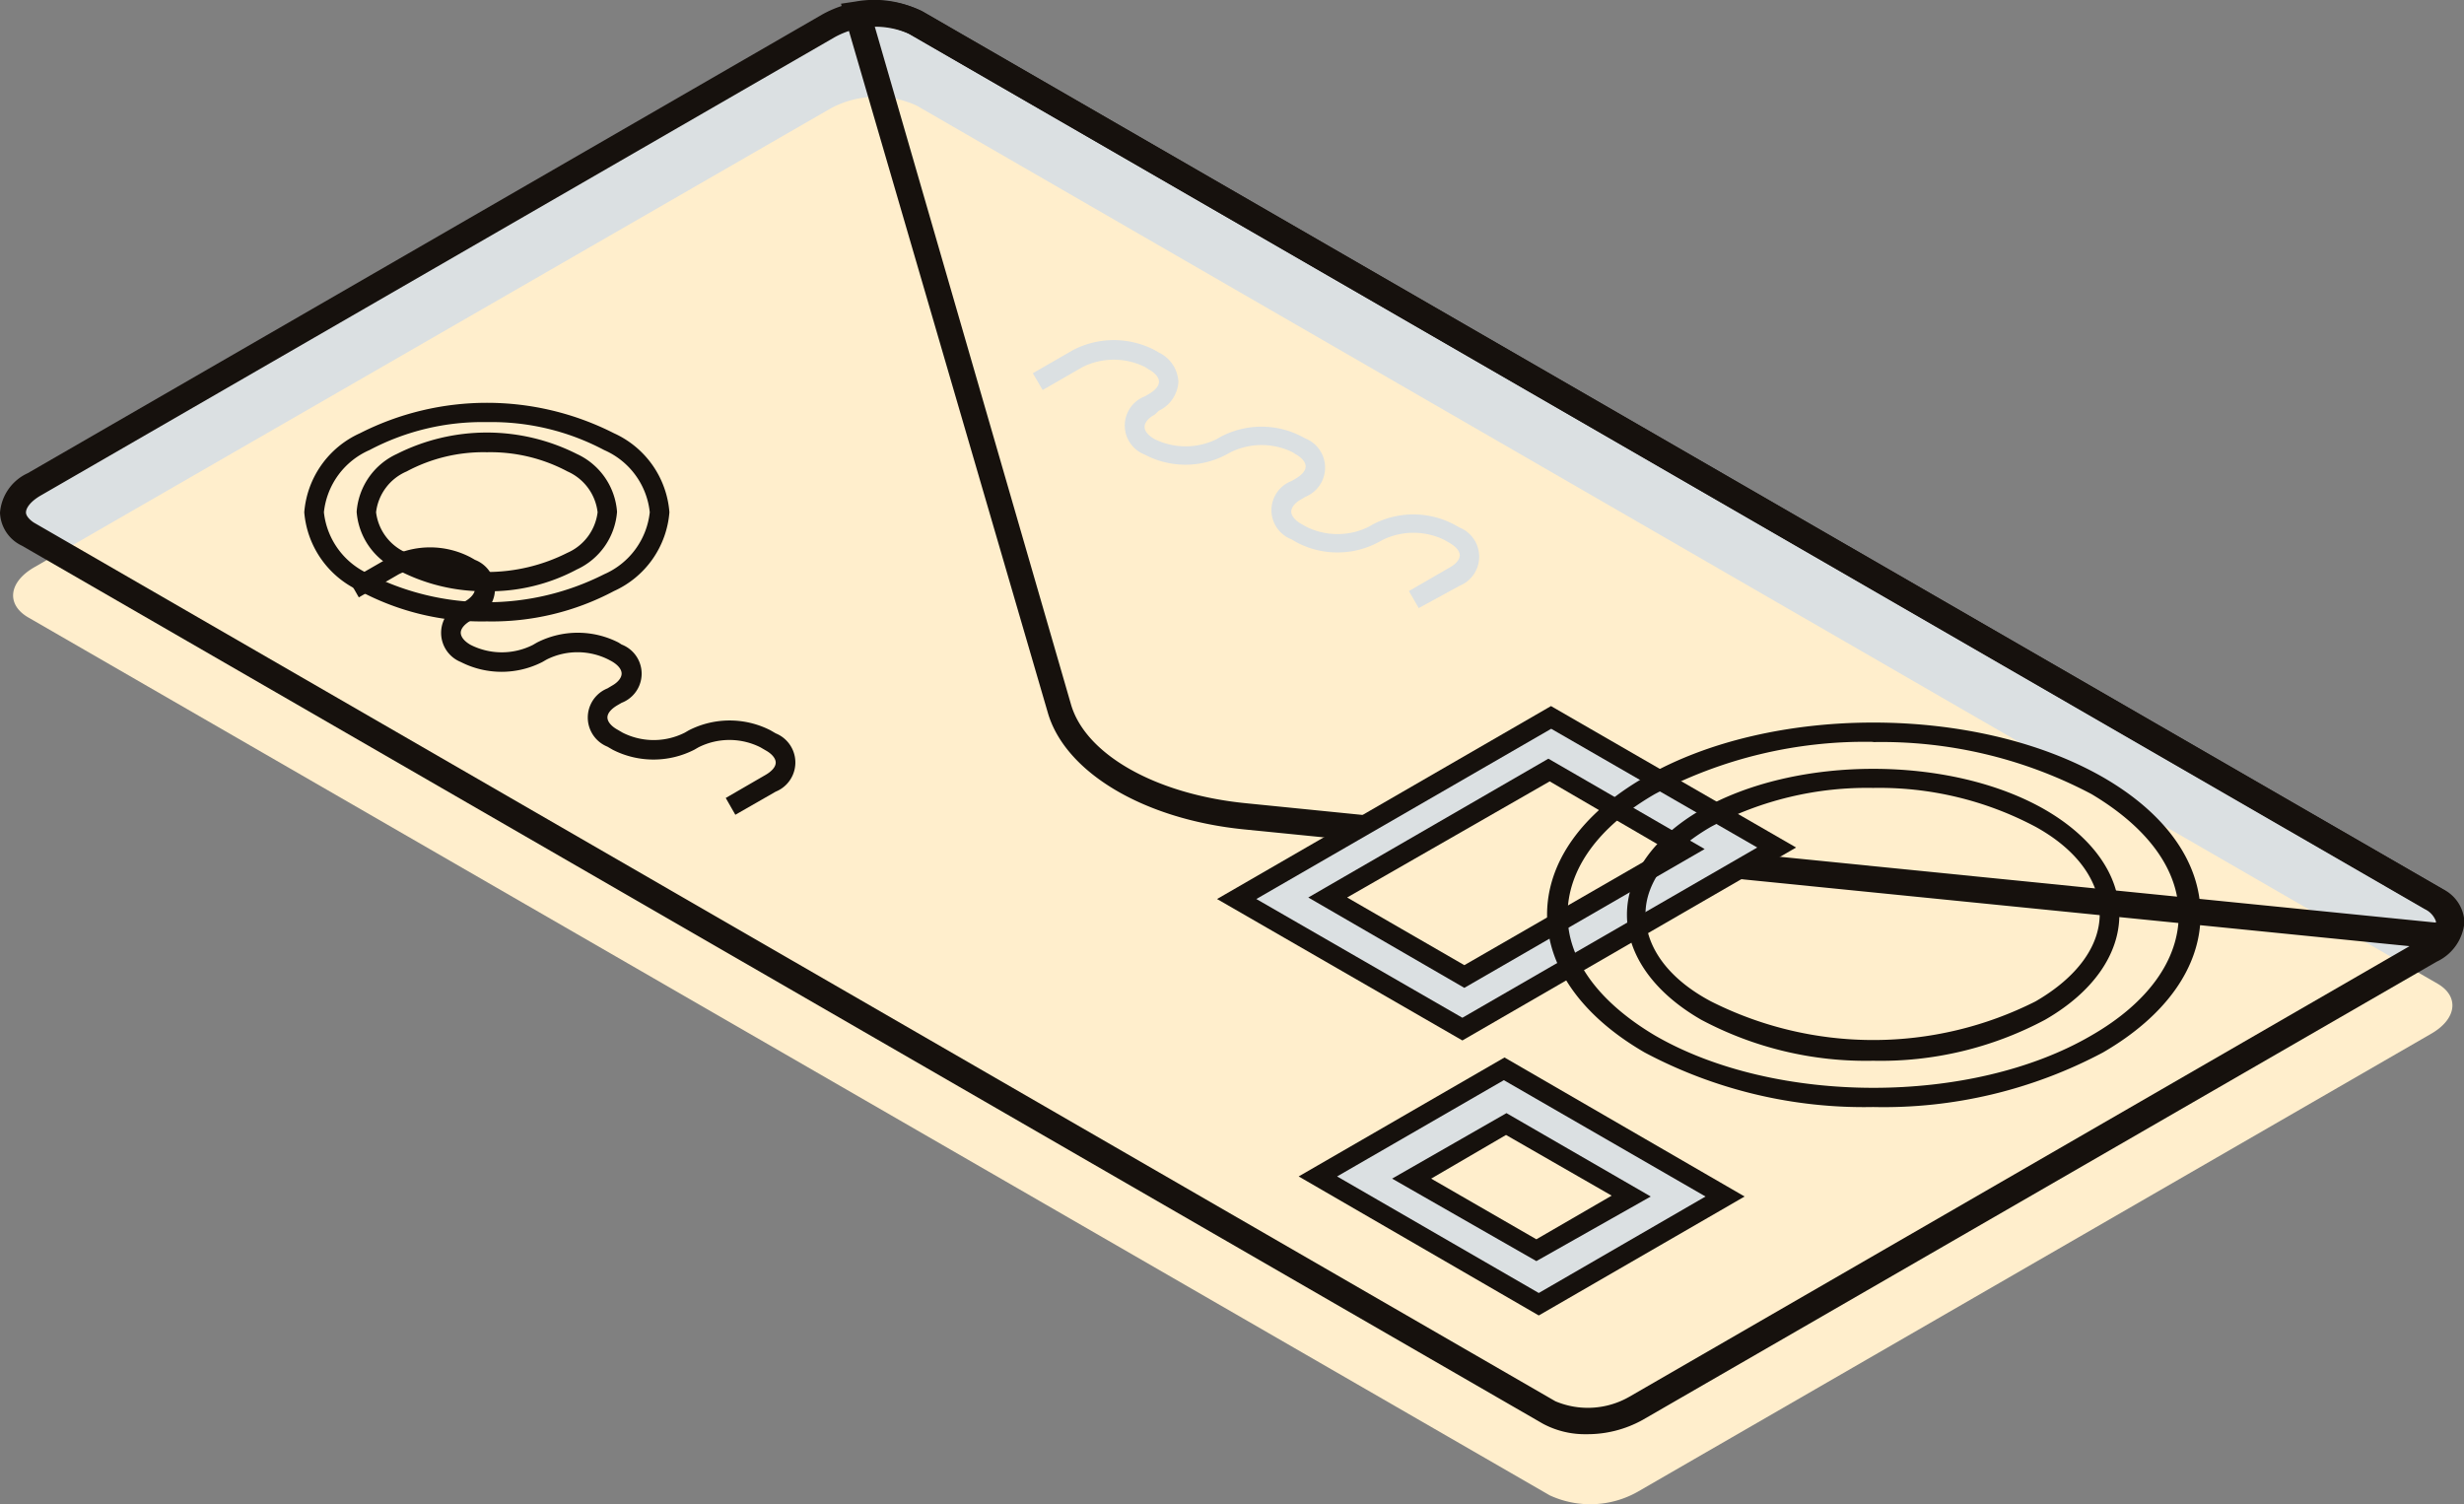 <svg xmlns="http://www.w3.org/2000/svg" viewBox="0 0 112.89 68.91"><rect x="0" y="0" width="112.89" height="68.91" fill="#808080" stroke="none"/><defs><style>.cls-1{fill:#dbe0e2;}.cls-2{fill:#fec;}.cls-3{fill:#16110d;}</style></defs><title>envelope</title><g id="Layer_2" data-name="Layer 2"><g id="content"><g id="_5" data-name="5"><path class="cls-1" d="M71,64.72,1.28,24.49c-1-.59-.89-1.62.29-2.3L38,1.18a4.43,4.43,0,0,1,4-.16l69.68,40.23c1,.59.89,1.61-.29,2.29l-36.38,21A4.45,4.45,0,0,1,71,64.72Z"/><path class="cls-2" d="M71,68.51,1.28,28.28c-1-.59-.89-1.61.29-2.29L38,5a4.4,4.4,0,0,1,4-.16l69.68,40.23c1,.58.89,1.61-.29,2.29l-36.38,21A4.42,4.42,0,0,1,71,68.51Z"/><path class="cls-3" d="M72.69,65.71a4.08,4.08,0,0,1-2-.48L1,25a1.74,1.74,0,0,1-1-1.51,2.18,2.18,0,0,1,1.27-1.81L37.66.67A5,5,0,0,1,42.23.5l69.68,40.23a1.77,1.77,0,0,1,1,1.52,2.21,2.21,0,0,1-1.27,1.81l-36.39,21A5.21,5.21,0,0,1,72.69,65.71ZM71.26,64.2A3.82,3.82,0,0,0,74.64,64L111,43c.5-.29.68-.6.68-.78s-.24-.4-.39-.48L41.63,1.54a3.85,3.85,0,0,0-3.38.16l-36.38,21c-.5.29-.68.59-.68.78s.25.4.39.48Z"/><path class="cls-3" d="M112.29,43.54,57,38c-4.6-.46-8.22-2.62-9-5.37L38.53.17l.67-.1a4.83,4.83,0,0,1,3.1.48l69.41,40.07A2.08,2.08,0,0,1,112.79,42a1.59,1.59,0,0,1-.3,1.3ZM40.07,1.19l9,31.09c.67,2.29,3.88,4.11,8,4.52l54.53,5.47a.15.15,0,0,0,0-.07,1,1,0,0,0-.51-.55L41.71,1.58A3.48,3.48,0,0,0,40.07,1.19Z"/><polygon class="cls-1" points="66.99 47.15 56.65 41.19 71.06 32.87 81.39 38.84 66.99 47.15"/><path class="cls-3" d="M67,47.67,55.76,41.19l15.3-8.84,11.23,6.48Zm-9.44-6.48L67,46.63l13.51-7.8-9.44-5.44Z"/><polygon class="cls-2" points="67.09 44.74 60.83 41.12 70.95 35.28 77.21 38.9 67.09 44.74"/><path class="cls-3" d="M67.09,45.26l-7.15-4.14,11-6.36,7.16,4.14Zm-5.37-4.14,5.37,3.1,9.23-5.32L71,35.8Z"/><path class="cls-1" d="M68.9,49,60.36,53.9,70.5,59.75,79,54.82Zm1.49,8.3L64.67,54,69,51.46l5.71,3.3Z"/><path class="cls-3" d="M70.39,57.78,63.78,54l5.24-3,6.61,3.82ZM65.57,54l4.82,2.78,3.45-2L69,52Z"/><path class="cls-3" d="M22.31,28.47a11.84,11.84,0,0,1-5.82-1.39,4.35,4.35,0,0,1-2.55-3.61,4.35,4.35,0,0,1,2.55-3.62,12.84,12.84,0,0,1,11.64,0,4.34,4.34,0,0,1,2.54,3.62,4.34,4.34,0,0,1-2.54,3.61A11.9,11.9,0,0,1,22.31,28.47Zm0-9.13a11.06,11.06,0,0,0-5.38,1.28,3.51,3.51,0,0,0-2.09,2.85,3.51,3.51,0,0,0,2.09,2.84,11.9,11.9,0,0,0,10.75,0,3.51,3.51,0,0,0,2.09-2.84,3.51,3.51,0,0,0-2.09-2.85A11,11,0,0,0,22.31,19.34Z"/><path class="cls-3" d="M22.31,27.09a8.52,8.52,0,0,1-4.13-1,3.17,3.17,0,0,1-1.84-2.64,3.17,3.17,0,0,1,1.84-2.65,9.15,9.15,0,0,1,8.25,0,3.17,3.17,0,0,1,1.84,2.65,3.17,3.17,0,0,1-1.84,2.64A8.48,8.48,0,0,1,22.31,27.09Zm0-6.37a7.45,7.45,0,0,0-3.68.88,2.33,2.33,0,0,0-1.4,1.87,2.33,2.33,0,0,0,1.4,1.86,8.16,8.16,0,0,0,7.36,0,2.34,2.34,0,0,0,1.39-1.86A2.34,2.34,0,0,0,26,21.6,7.5,7.5,0,0,0,22.31,20.72Z"/><path class="cls-3" d="M85.82,50.72a21.39,21.39,0,0,1-10.47-2.5c-2.88-1.67-4.47-3.91-4.47-6.31s1.59-4.64,4.47-6.3c5.77-3.34,15.17-3.34,21,0,2.88,1.66,4.47,3.9,4.47,6.3s-1.59,4.64-4.47,6.31A21.4,21.4,0,0,1,85.82,50.72Zm0-16.73a20.53,20.53,0,0,0-10,2.39c-2.6,1.5-4,3.46-4,5.53s1.43,4,4,5.53c5.52,3.2,14.52,3.2,20,0,2.59-1.49,4-3.46,4-5.53s-1.43-4-4-5.53A20.57,20.57,0,0,0,85.82,34Z"/><path class="cls-3" d="M85.82,48.6a16.05,16.05,0,0,1-7.88-1.88c-2.19-1.26-3.4-3-3.4-4.81s1.21-3.54,3.4-4.81c4.35-2.5,11.42-2.5,15.76,0,2.19,1.27,3.4,3,3.4,4.81s-1.21,3.55-3.4,4.81A16,16,0,0,1,85.82,48.6Zm0-12.5a15.23,15.23,0,0,0-7.43,1.78c-1.9,1.1-3,2.53-3,4s1,2.94,3,4a16.5,16.5,0,0,0,14.87,0h0c1.9-1.1,2.94-2.53,2.94-4s-1-2.93-2.94-4A15.27,15.27,0,0,0,85.82,36.1Z"/><path class="cls-3" d="M33.69,37.33l-.44-.77,1.83-1.06c.29-.17.46-.37.46-.56s-.17-.4-.46-.56l-.24-.14a3.16,3.16,0,0,0-2.84,0l-.19.11a4.11,4.11,0,0,1-3.74,0l-.24-.14a1.44,1.44,0,0,1,0-2.67l.2-.12c.29-.16.45-.37.45-.56s-.16-.39-.45-.56l-.15-.08a3.16,3.16,0,0,0-2.84,0l-.19.11a4.11,4.11,0,0,1-3.74,0,1.44,1.44,0,0,1,0-2.67l.2-.11c.29-.17.45-.38.45-.57s-.16-.39-.45-.56l-.2-.11a3.22,3.22,0,0,0-2.84,0l-1.83,1.06L16,26.6l1.84-1.06a4,4,0,0,1,3.73,0l.19.11a1.43,1.43,0,0,1,0,2.67l-.19.11c-.29.17-.46.37-.46.56s.17.4.46.56a3.16,3.16,0,0,0,2.84,0l.19-.11a4.11,4.11,0,0,1,3.74,0l.14.09a1.43,1.43,0,0,1,0,2.67l-.19.11c-.29.17-.46.37-.46.56s.17.4.46.56l.24.14a3.16,3.16,0,0,0,2.84,0l.19-.11a4.11,4.11,0,0,1,3.74,0l.24.14a1.44,1.44,0,0,1,0,2.67Z"/><path class="cls-3" d="M70.5,60.27l-11-6.37,9.43-5.45,11,6.37ZM61.26,53.9l9.24,5.34,7.64-4.42L68.9,49.49Z"/><path class="cls-1" d="M65,27.86l-.45-.78L66.42,26c.29-.16.46-.37.46-.56s-.17-.39-.46-.56l-.24-.14a3.22,3.22,0,0,0-2.84,0l-.2.11a4,4,0,0,1-3.73,0l-.24-.14a1.43,1.43,0,0,1,0-2.67l.19-.11c.29-.17.46-.37.46-.56s-.17-.4-.46-.56l-.14-.09a3.22,3.22,0,0,0-2.84,0l-.2.11a4,4,0,0,1-3.73,0,1.43,1.43,0,0,1,0-2.67l.19-.11c.29-.17.46-.37.46-.56s-.17-.4-.46-.56l-.19-.12a3.22,3.22,0,0,0-2.84,0l-1.84,1.06-.45-.77,1.84-1.06a4.05,4.05,0,0,1,3.74,0l.19.11a1.58,1.58,0,0,1,.9,1.34,1.57,1.57,0,0,1-.9,1.33L52.9,19c-.3.16-.46.37-.46.56s.16.39.46.56a3.22,3.22,0,0,0,2.84,0l.19-.11a4,4,0,0,1,3.73,0l.15.08a1.44,1.44,0,0,1,0,2.67l-.2.12c-.29.16-.45.37-.45.56s.16.39.45.56l.25.14a3.22,3.22,0,0,0,2.84,0l.19-.11a4,4,0,0,1,3.73,0l.25.14a1.44,1.44,0,0,1,0,2.67Z"/></g></g></g></svg>